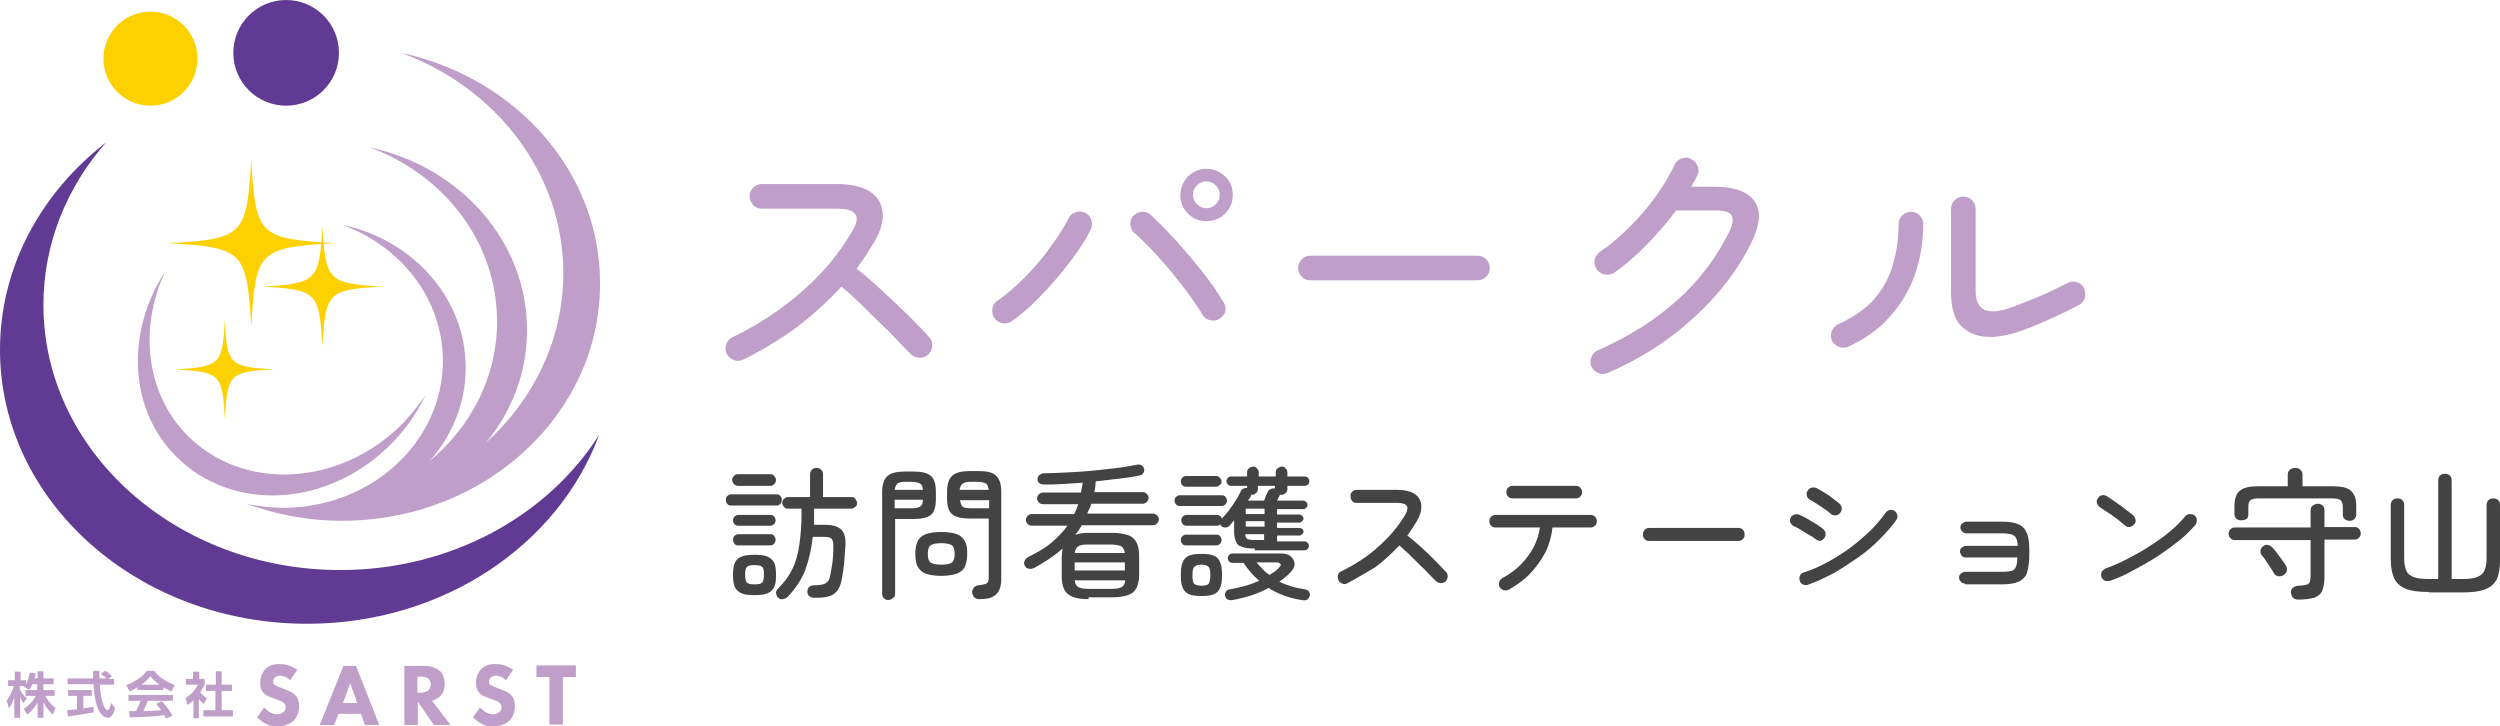 <?xml version="1.0" encoding="utf-8"?>
<!-- Generator: Adobe Illustrator 27.9.1, SVG Export Plug-In . SVG Version: 6.00 Build 0)  -->
<svg version="1.1" id="レイヤー_1" xmlns="http://www.w3.org/2000/svg" xmlns:xlink="http://www.w3.org/1999/xlink" x="0px"
	 y="0px" viewBox="0 0 558.3 162.2" style="enable-background:new 0 0 558.3 162.2;" xml:space="preserve">
<style type="text/css">
	.st0{fill:#BF9EC9;}
	.st1{fill:#613B93;}
	.st2{fill:#FDD000;}
	.st3{enable-background:new    ;}
	.st4{fill:#444344;}
</style>
<g>
	<g>
		<g>
			<g>
				<path class="st0" d="M64.8,151.9c-1-0.9-1.8-1-2.2-1c-0.4,0-0.9,0.1-1.3,0.5c-0.2,0.2-0.3,0.5-0.3,0.8c0,0.3,0.1,0.6,0.3,0.7
					c0.3,0.3,0.8,0.4,1.7,0.8l1,0.4c0.6,0.2,1.3,0.5,1.8,1c0.8,0.7,1,1.7,1,2.5c0,1.4-0.5,2.6-1.2,3.3c-1.2,1.2-2.9,1.3-3.7,1.3
					c-1,0-1.8-0.1-2.6-0.6c-0.7-0.3-1.4-1-1.9-1.4l1.6-2.2c0.3,0.3,0.9,0.8,1.2,1c0.5,0.3,1,0.5,1.7,0.5c0.4,0,1-0.1,1.4-0.5
					c0.3-0.2,0.5-0.6,0.5-1.1c0-0.4-0.2-0.7-0.5-1c-0.4-0.3-1.2-0.6-1.5-0.7l-1.1-0.4c-0.6-0.2-1.3-0.5-1.8-1
					c-0.7-0.7-0.8-1.7-0.8-2.3c0-1.2,0.4-2.2,1.1-3c0.9-1,2-1.2,3.3-1.2c0.9,0,2.4,0.2,3.9,1.3L64.8,151.9z"/>
				<path class="st0" d="M80.6,159.4h-5l-1,2.5h-3.2l5.3-13.2h2.8l5.2,13.2h-3.2L80.6,159.4z M79.8,157l-1.6-4.4l-1.6,4.4H79.8z"/>
				<path class="st0" d="M94.8,148.7c1.7,0,2.7,0.6,3.4,1.1c0.6,0.5,1.1,1.5,1.1,3c0,0.8-0.2,1.9-1,2.7c-0.5,0.4-1.1,0.8-1.8,1
					l4.1,5.4h-3.7l-3.6-5.2v5.2h-3v-13.2H94.8z M93.2,154.7h0.7c0.6,0,1.3-0.1,1.8-0.6c0.2-0.2,0.5-0.6,0.5-1.3
					c0-0.8-0.4-1.1-0.6-1.3c-0.5-0.4-1.3-0.4-1.7-0.4h-0.7V154.7z"/>
				<path class="st0" d="M113,151.9c-1-0.9-1.8-1-2.2-1c-0.4,0-0.9,0.1-1.3,0.5c-0.2,0.2-0.3,0.5-0.3,0.8c0,0.3,0.1,0.6,0.3,0.7
					c0.3,0.3,0.8,0.4,1.7,0.8l1,0.4c0.6,0.2,1.3,0.5,1.8,1c0.8,0.7,1,1.7,1,2.5c0,1.4-0.5,2.6-1.2,3.3c-1.2,1.2-2.9,1.3-3.7,1.3
					c-1,0-1.8-0.1-2.6-0.6c-0.7-0.3-1.4-1-1.9-1.4l1.6-2.2c0.3,0.3,0.9,0.8,1.2,1c0.5,0.3,1,0.5,1.7,0.5c0.4,0,1-0.1,1.4-0.5
					c0.3-0.2,0.5-0.6,0.5-1.1c0-0.4-0.2-0.7-0.5-1c-0.4-0.3-1.2-0.6-1.5-0.7l-1.1-0.4c-0.6-0.2-1.3-0.5-1.8-1
					c-0.7-0.7-0.8-1.7-0.8-2.3c0-1.2,0.4-2.2,1.1-3c0.9-1,2-1.2,3.3-1.2c0.9,0,2.4,0.2,3.9,1.3L113,151.9z"/>
				<path class="st0" d="M125.7,151.2v10.6h-3v-10.6h-2.9v-2.6h8.8v2.6H125.7z"/>
			</g>
			<g>
				<path class="st0" d="M7.2,152.8c-0.3,0.7-0.5,1-0.7,1.3l-1.2-0.8c0-0.1,0.1-0.1,0.1-0.1h-1v0.7c0.2,0.5,0.9,1.5,1.6,2.1L5.2,157
					c-0.3-0.4-0.5-0.9-0.7-1.4v4.7H3.2v-4.6c-0.4,1.2-0.7,1.8-1.2,2.5l-0.5-1.7c0.7-1,1.2-2.1,1.6-3.3H1.8v-1.3h1.5v-1.9h1.3v1.9
					h1.2v0.9c0.5-0.9,0.7-1.8,0.9-2.6l1.3,0.2c-0.1,0.3-0.1,0.6-0.3,1.1h0.7v-1.6h1.3v1.6H12v1.3H9.7v1.3h2.5v1.3h-2.1
					c0.7,1.3,1.4,2,2.3,2.7l-0.6,1.5c-0.3-0.3-1.2-1-2.1-2.8v3.5H8.4v-3.5c-0.5,1-1.1,1.8-2.3,2.8l-0.8-1.3c1-0.6,1.9-1.5,2.7-2.9
					H5.7v-1.3h2.6v-1.3H7.2z"/>
				<path class="st0" d="M15,158.6c0.6-0.1,1.3-0.1,2.2-0.2v-3h-2v-1.3h5.3v1.3h-1.9v2.8c0.9-0.1,1.7-0.3,2.3-0.4l0,1.3
					c-1.6,0.3-3.7,0.6-5.7,0.9L15,158.6z M24.2,151.6h1.3v1.3h-3.2c0.2,3.8,1.1,5.7,1.7,5.7c0.4,0,0.7-1,0.8-1.6l0.9,1.1
					c-0.1,0.5-0.5,2.2-1.6,2.2c-0.6,0-2.9-0.5-3.2-7.5h-5.8v-1.3h5.7c0-0.3,0-1.4,0-1.7h1.4c0,0.2,0,1,0,1.7h1.6
					c-0.4-0.4-0.8-0.7-1.3-1l1-0.7c0.6,0.3,1,0.7,1.5,1.2L24.2,151.6z"/>
				<path class="st0" d="M30.7,153.5c-0.9,0.5-1.4,0.8-1.8,0.9l-0.7-1.4c2.7-1.1,4-2.3,4.6-3.2h1.6c0.6,0.8,1.7,2,4.6,3.2l-0.7,1.4
					c-0.4-0.2-0.9-0.4-1.8-0.9v0.6h-5.8V153.5z M37.1,160.5c-0.1-0.2-0.2-0.4-0.4-0.8c-1.4,0.2-3.2,0.4-7.7,0.5l-0.2-1.4
					c0.1,0,1.3,0,1.6,0c0.3-0.6,0.7-1.5,1-2.3h-2.7v-1.3h9.9v1.3h-5.6c-0.4,1-0.7,1.6-1,2.3c0.4,0,2.2,0,4-0.2
					c-0.2-0.3-0.5-0.7-1.1-1.4l1.2-0.6c1.3,1.3,2.2,2.8,2.4,3.2L37.1,160.5z M35.6,152.9c-1.2-0.9-1.8-1.5-2-1.9
					c-0.5,0.7-1.3,1.4-2,1.9H35.6z"/>
				<path class="st0" d="M44.6,160.4h-1.4v-4c-0.6,0.5-0.9,0.8-1.3,1l-0.5-1.5c1.3-0.8,2.4-2,2.8-3h-2.7v-1.3h1.6v-1.6h1.4v1.6h1.2
					v1.3c-0.4,0.8-0.7,1.3-1,1.7c0.7,0.8,1.2,1.1,1.5,1.3l-0.7,1.3c-0.3-0.3-0.7-0.6-1.1-1.1V160.4z M48.1,149.9h1.4v3h2.3v1.4h-2.3
					v4.3H52v1.4h-6.6v-1.4h2.7v-4.3H46v-1.4h2.2V149.9z"/>
			</g>
		</g>
		<g>
			<path class="st1" d="M76,127.3c-36.6,0-66.3-26.5-66.3-59.2c0-13.7,5.2-26.3,14-36.3C9.2,43,0,59.6,0,78.1
				c0,33.8,30.7,61.2,68.6,61.2c30.4,0,56.2-17.7,65.2-42.2C122.4,115.1,100.8,127.3,76,127.3z"/>
		</g>
		<g>
			<path class="st0" d="M89.6,11.8c21.2,7.8,36.2,26.9,36.2,49.2c0,14.8-6.6,28.2-17.3,37.9c5.8-7,9.2-15.7,9.2-25.2
				c0-19.9-15-36.5-35.2-40.8C99.2,39,111,54.1,111,71.8c0,12.4-5.8,23.5-15.1,31.2C101,97.3,104,90,104,82.1
				c0-15.5-11.8-28.6-27.6-31.9C89.6,55,98.9,66.8,98.9,80.6c0,18.1-16,32.8-35.7,32.8c-2.1,0-4.1-0.2-6-0.5
				c-0.7-0.1-1.4-0.2-2.1-0.4c0,0,0,0,0,0c0,0,0,0,0,0c0,0,0,0,0,0c0,0,0,0,0,0c0.5,0.2,1.1,0.4,1.6,0.6c0.1,0,0.3,0.1,0.4,0.1
				c6,2,12.5,3.1,19.3,3.1c31.8,0,57.6-23.7,57.6-52.9C134.1,38.3,115.1,17.3,89.6,11.8z"/>
		</g>
		<g>
			<path class="st0" d="M89.8,94.7c-13.9,13.9-35.3,15.1-47.8,2.7c-9.5-9.5-11-24.2-5.1-36.8c-8.8,13.5-8.2,30.8,2.5,41.4
				c12.5,12.5,33.8,11.3,47.8-2.7c3.3-3.3,5.9-7,7.8-11C93.4,90.6,91.7,92.7,89.8,94.7z"/>
		</g>
		<circle class="st1" cx="63.9" cy="11.8" r="11.8"/>
		<circle class="st2" cx="33.6" cy="13.1" r="10.5"/>
		<path class="st2" d="M39.1,82.5c10.1,0.6,10.6,1,11.1,11.1c0.6-10.1,1-10.6,11.1-11.1c-10.1-0.6-10.6-1-11.1-11.1
			C49.7,81.4,49.2,81.9,39.1,82.5z"/>
		<path class="st2" d="M58.6,64c12.2,0.7,12.7,1.2,13.4,13.4c0.7-12.2,1.2-12.7,13.4-13.4C73.3,63.3,72.7,62.7,72,50.5
			C71.3,62.7,70.8,63.3,58.6,64z"/>
		<path class="st2" d="M37.5,54.3c16.9,1,17.6,1.7,18.6,18.6c1-16.9,1.7-17.6,18.6-18.6c-16.9-1-17.6-1.7-18.6-18.6
			C55.1,52.6,54.4,53.4,37.5,54.3z"/>
	</g>
	<g>
		<g>
			<path class="st0" d="M166,80.3c-0.7,0.3-1.4,0.4-2.1,0.1c-0.7-0.3-1.3-0.7-1.6-1.4c-0.3-0.7-0.4-1.4-0.1-2.1
				c0.2-0.7,0.7-1.3,1.4-1.6c5.8-2.8,11.1-6.3,15.7-10.4c4.7-4.1,8.4-8.7,11.2-13.6c1.8-3.1,0.6-4.7-3.5-4.7h-16.9
				c-0.8,0-1.4-0.3-1.9-0.8c-0.5-0.6-0.8-1.2-0.8-2c0-0.8,0.3-1.4,0.8-1.9c0.5-0.5,1.2-0.8,1.9-0.8H187c3.2,0,5.6,0.6,7.3,1.7
				c1.7,1.1,2.6,2.7,2.8,4.6c0.2,2-0.4,4.2-1.9,6.7c-0.6,1-1.2,1.9-1.8,2.9c-0.7,1-1.4,2-2.1,3c1.9,1.5,3.9,3.2,5.9,5.1
				c2,1.9,4,3.7,5.8,5.5s3.3,3.3,4.4,4.6c0.6,0.5,0.8,1.2,0.8,1.9c0,0.8-0.3,1.4-0.8,2c-0.6,0.5-1.2,0.8-2,0.8s-1.4-0.3-2-0.8
				c-0.8-0.8-1.8-1.8-3-3.1c-1.2-1.3-2.5-2.6-4-4c-1.4-1.4-2.9-2.8-4.3-4.2c-1.5-1.4-2.8-2.7-4.2-3.8c-3,3.3-6.4,6.3-10.1,9.2
				C174,75.9,170.1,78.3,166,80.3z"/>
		</g>
		<g>
			<path class="st0" d="M226,71.7c-0.6,0.4-1.3,0.6-2.1,0.5c-0.7-0.1-1.3-0.5-1.8-1.1c-0.4-0.6-0.6-1.3-0.5-2.1
				c0.1-0.8,0.5-1.4,1.1-1.8c2.2-1.5,4.3-3.4,6.4-5.5c2.1-2.2,4-4.4,5.6-6.7c1.7-2.3,3-4.4,3.9-6.2c0.3-0.7,0.8-1.1,1.6-1.4
				c0.7-0.3,1.4-0.2,2.1,0.1c0.7,0.3,1.1,0.8,1.4,1.6c0.3,0.7,0.2,1.4-0.1,2.1c-0.7,1.5-1.7,3.2-3,5c-1.3,1.9-2.8,3.8-4.4,5.7
				c-1.6,1.9-3.3,3.7-5.1,5.5C229.5,69,227.7,70.5,226,71.7z M272.3,71.2c-0.6,0.4-1.3,0.5-2.1,0.3c-0.8-0.2-1.3-0.6-1.7-1.3
				c-0.7-1.2-1.7-2.6-2.8-4.2c-1.2-1.6-2.4-3.2-3.8-4.9c-1.4-1.7-2.8-3.3-4.3-4.9c-1.5-1.6-2.9-3-4.3-4.2c-0.6-0.5-0.8-1.2-0.9-1.9
				c0-0.8,0.2-1.4,0.7-1.9c0.6-0.6,1.2-0.9,2-0.9c0.8,0,1.4,0.2,2,0.8c1.4,1.3,2.9,2.8,4.4,4.4c1.5,1.6,3,3.3,4.5,5.1
				s2.9,3.5,4.1,5.2c1.3,1.7,2.3,3.3,3.2,4.8c0.4,0.6,0.5,1.3,0.3,2.1C273.4,70.2,273,70.8,272.3,71.2z M269.4,49.4
				c-1.6,0-3-0.6-4.1-1.7c-1.2-1.2-1.7-2.5-1.7-4.1c0-1.6,0.6-3,1.7-4.2c1.2-1.1,2.5-1.7,4.1-1.7c1.6,0,3,0.6,4.2,1.7
				s1.7,2.5,1.7,4.2c0,1.6-0.6,3-1.7,4.1C272.5,48.8,271.1,49.4,269.4,49.4z M269.4,46.5c0.8,0,1.5-0.3,2.1-0.9
				c0.6-0.6,0.9-1.3,0.9-2.1c0-0.8-0.3-1.5-0.9-2.1c-0.6-0.6-1.3-0.9-2.1-0.9c-0.8,0-1.5,0.3-2.1,0.9c-0.6,0.6-0.9,1.3-0.9,2.1
				c0,0.8,0.3,1.5,0.9,2.1C267.9,46.2,268.6,46.5,269.4,46.5z"/>
		</g>
		<g>
			<path class="st0" d="M292.6,62.6c-0.8,0-1.4-0.3-1.9-0.8c-0.5-0.5-0.8-1.2-0.8-1.9c0-0.8,0.3-1.5,0.8-2c0.5-0.5,1.2-0.8,1.9-0.8
				H330c0.8,0,1.4,0.3,1.9,0.8c0.5,0.5,0.8,1.2,0.8,2c0,0.8-0.3,1.4-0.8,1.9c-0.5,0.5-1.2,0.8-1.9,0.8H292.6z"/>
		</g>
		<g>
			<path class="st0" d="M359,83.3c-0.7,0.3-1.4,0.3-2.1,0c-0.7-0.3-1.2-0.8-1.5-1.4c-0.3-0.7-0.3-1.4,0-2.2c0.3-0.7,0.8-1.2,1.5-1.5
				c6.8-3,12.7-6.7,17.7-11.2c5-4.5,8.9-9.7,11.7-15.5c0.7-1.5,0.8-2.6,0.4-3.4c-0.5-0.8-1.7-1.1-3.7-1.1h-8.7
				c-1.9,2.6-4.1,5.1-6.5,7.6c-2.4,2.5-4.9,4.6-7.3,6.3c-0.6,0.4-1.3,0.5-2.1,0.4c-0.7-0.1-1.3-0.5-1.8-1.1
				c-0.4-0.6-0.6-1.3-0.5-2.1c0.1-0.7,0.5-1.3,1.1-1.8c2.4-1.6,4.6-3.5,6.8-5.7s4.1-4.4,5.8-6.8c1.7-2.4,3.1-4.7,4.1-6.9
				c0.3-0.7,0.8-1.2,1.6-1.5c0.7-0.3,1.4-0.3,2.1,0.1c0.7,0.3,1.2,0.8,1.5,1.6c0.3,0.7,0.3,1.4-0.1,2.1c-0.2,0.4-0.3,0.8-0.6,1.2
				c-0.2,0.4-0.5,0.8-0.7,1.3h5.2c4.4,0,7.4,1.1,8.9,3.2c1.5,2.1,1.3,5.2-0.6,9.1c-3,6.2-7.3,11.8-12.9,16.9
				C372.8,76,366.4,80.1,359,83.3z"/>
		</g>
		<g>
			<path class="st0" d="M412.8,77.4c-0.7,0.3-1.4,0.3-2.1,0.1c-0.7-0.3-1.2-0.8-1.6-1.4c-0.3-0.7-0.3-1.4,0-2.2
				c0.3-0.7,0.8-1.2,1.4-1.5c3.5-1.6,6.3-3.5,8.2-5.8c2-2.3,3.3-4.9,4.1-7.8c0.8-2.8,1.2-5.8,1.2-8.8c0-0.8,0.3-1.4,0.8-1.9
				c0.6-0.5,1.2-0.8,2-0.8c0.8,0,1.4,0.3,1.9,0.8c0.5,0.5,0.8,1.2,0.8,1.9c0,4.2-0.7,8.1-2,11.7s-3.3,6.7-5.8,9.4
				C419.3,73.7,416.3,75.8,412.8,77.4z M451.6,73.8c-3.1,1.1-5.8,1.6-8.2,1.4c-2.4-0.2-4.3-1.1-5.7-2.7c-1.4-1.6-2-4.1-2-7.4V46.7
				c0-0.8,0.3-1.5,0.8-2c0.5-0.5,1.2-0.8,1.9-0.8c0.8,0,1.5,0.3,2,0.8c0.5,0.5,0.8,1.2,0.8,2v18.4c0,2.1,0.7,3.5,2,4.1
				c1.4,0.6,3.5,0.4,6.4-0.7c2.2-0.8,4.4-1.7,6.5-2.6s4-1.9,5.6-2.7c0.7-0.4,1.4-0.4,2.1-0.2c0.7,0.2,1.3,0.7,1.6,1.4
				c0.3,0.6,0.4,1.3,0.2,2.1c-0.2,0.7-0.7,1.3-1.3,1.6c-1.9,1-3.9,2-6.2,3C456,72.1,453.8,73,451.6,73.8z"/>
		</g>
	</g>
	<g class="st3">
		<path class="st4" d="M163.2,112.9c-0.3,0-0.6-0.1-0.8-0.4c-0.2-0.2-0.3-0.5-0.3-0.9c0-0.3,0.1-0.6,0.3-0.8
			c0.2-0.2,0.5-0.4,0.8-0.4h10.3c0.3,0,0.6,0.1,0.8,0.4c0.2,0.2,0.3,0.5,0.3,0.8c0,0.3-0.1,0.6-0.3,0.9c-0.2,0.2-0.5,0.4-0.8,0.4
			H163.2z M164.8,108.5c-0.3,0-0.6-0.1-0.9-0.4c-0.2-0.3-0.4-0.6-0.4-0.9c0-0.3,0.1-0.6,0.4-0.9c0.2-0.3,0.5-0.4,0.9-0.4h7.3
			c0.3,0,0.6,0.1,0.8,0.4s0.4,0.5,0.4,0.9c0,0.3-0.1,0.6-0.4,0.9s-0.5,0.4-0.8,0.4H164.8z M164.8,117.4c-0.3,0-0.6-0.1-0.8-0.4
			c-0.2-0.2-0.3-0.5-0.3-0.8s0.1-0.6,0.3-0.8c0.2-0.2,0.5-0.4,0.8-0.4h7.3c0.3,0,0.6,0.1,0.8,0.4c0.2,0.2,0.3,0.5,0.3,0.8
			s-0.1,0.6-0.3,0.8c-0.2,0.2-0.5,0.4-0.8,0.4H164.8z M164.8,121.8c-0.3,0-0.6-0.1-0.8-0.4c-0.2-0.2-0.3-0.5-0.3-0.9
			c0-0.3,0.1-0.6,0.3-0.8c0.2-0.2,0.5-0.4,0.8-0.4h7.3c0.3,0,0.6,0.1,0.8,0.4c0.2,0.2,0.3,0.5,0.3,0.8c0,0.3-0.1,0.6-0.3,0.9
			c-0.2,0.2-0.5,0.4-0.8,0.4H164.8z M168.5,132.9c-1.2,0-2.2-0.1-2.9-0.4c-0.7-0.3-1.2-0.8-1.5-1.4c-0.3-0.7-0.4-1.6-0.4-2.7
			c0-1.2,0.1-2.1,0.4-2.7c0.3-0.7,0.8-1.1,1.5-1.4c0.7-0.3,1.7-0.4,2.9-0.4c1.2,0,2.2,0.1,2.9,0.4c0.7,0.3,1.2,0.8,1.5,1.4
			s0.4,1.6,0.4,2.7c0,1.2-0.1,2.1-0.4,2.7s-0.8,1.1-1.5,1.4C170.7,132.8,169.8,132.9,168.5,132.9z M168.5,130.5
			c0.9,0,1.4-0.1,1.7-0.4c0.3-0.3,0.4-0.9,0.4-1.8c0-0.9-0.1-1.5-0.4-1.7c-0.3-0.3-0.9-0.4-1.7-0.4s-1.4,0.1-1.7,0.4
			c-0.3,0.3-0.4,0.9-0.4,1.7c0,0.9,0.1,1.5,0.4,1.8C167.1,130.4,167.7,130.5,168.5,130.5z M181.9,133.5c-0.4,0-0.8-0.1-1.1-0.3
			s-0.5-0.6-0.5-1s0.1-0.8,0.4-1.1c0.3-0.3,0.7-0.4,1.1-0.4c0.9,0,1.5-0.1,2-0.2c0.5-0.1,0.8-0.4,1.1-0.7s0.4-0.8,0.5-1.3
			c0.2-0.9,0.3-1.8,0.5-2.8c0.1-1,0.2-2.2,0.2-3.7c0-0.8-0.1-1.4-0.4-1.7c-0.3-0.3-0.9-0.4-1.7-0.4h-2.5c-0.3,2.8-0.9,5.3-1.7,7.5
			c-0.9,2.2-2.2,4.1-3.9,5.9c-0.3,0.3-0.6,0.4-1,0.5c-0.4,0.1-0.8,0-1.1-0.3c-0.3-0.2-0.4-0.6-0.5-1c0-0.4,0.1-0.7,0.4-1
			c1.3-1.3,2.4-2.7,3.2-4.3c0.8-1.6,1.3-3.4,1.6-5.5c0.3-2,0.5-4.4,0.5-7.1v-1H176c-0.4,0-0.7-0.1-0.9-0.4c-0.3-0.3-0.4-0.6-0.4-0.9
			c0-0.4,0.1-0.7,0.4-0.9c0.3-0.3,0.6-0.4,0.9-0.4h4.9v-5c0-0.4,0.1-0.8,0.4-1.1c0.3-0.3,0.6-0.4,1-0.4c0.4,0,0.8,0.1,1.1,0.4
			s0.4,0.6,0.4,1.1v5h6.3c0.4,0,0.7,0.1,0.9,0.4s0.4,0.6,0.4,0.9c0,0.4-0.1,0.7-0.4,0.9s-0.6,0.4-0.9,0.4h-8.3v1c0,0.5,0,0.9,0,1.3
			s0,0.9,0,1.3h2.5c1.7,0,2.9,0.4,3.6,1.1c0.7,0.7,1,1.9,0.9,3.6c-0.1,1.6-0.2,2.9-0.3,4c-0.1,1.1-0.3,2.3-0.5,3.4
			c-0.2,1.1-0.5,1.9-1,2.6c-0.5,0.6-1.1,1.1-2,1.3C184.4,133.4,183.3,133.5,181.9,133.5z"/>
		<path class="st4" d="M198.4,134c-0.4,0-0.7-0.1-1-0.4s-0.4-0.6-0.4-1v-22.7c0-1.7,0.4-2.9,1.2-3.6s2.1-1,3.9-1h1.9
			c1.8,0,3.1,0.3,3.9,1s1.1,1.9,1.1,3.6v1.6c0,1.7-0.4,2.9-1.1,3.5c-0.8,0.6-2,0.9-3.9,0.9h-4.1v16.6c0,0.4-0.1,0.8-0.4,1
			S198.8,134,198.4,134z M199.8,109.4h6.3c0-0.7-0.3-1.2-0.6-1.4c-0.4-0.2-1-0.4-1.9-0.4h-1.3c-0.9,0-1.5,0.1-1.9,0.4
			C200.1,108.3,199.9,108.7,199.8,109.4z M199.8,113.5h3.8c0.9,0,1.5-0.1,1.9-0.4c0.4-0.2,0.6-0.7,0.6-1.5h-6.3V113.5z M210.2,128.6
			c-1.5,0-2.6-0.2-3.5-0.5c-0.8-0.3-1.4-0.9-1.8-1.6c-0.3-0.7-0.5-1.6-0.5-2.8c0-1.2,0.2-2.1,0.5-2.8c0.3-0.7,0.9-1.2,1.8-1.6
			c0.8-0.3,2-0.5,3.5-0.5c1.5,0,2.7,0.2,3.5,0.5c0.8,0.3,1.4,0.9,1.8,1.6c0.4,0.7,0.5,1.6,0.5,2.8c0,1.2-0.2,2.1-0.5,2.8
			s-0.9,1.2-1.8,1.6C212.8,128.4,211.7,128.6,210.2,128.6z M210.2,126.1c1.2,0,2-0.2,2.4-0.5s0.6-1,0.6-1.9c0-0.9-0.2-1.6-0.6-1.9
			c-0.4-0.3-1.2-0.5-2.4-0.5c-1.2,0-2,0.2-2.4,0.5c-0.4,0.3-0.6,1-0.6,1.9c0,1,0.2,1.6,0.6,1.9S209,126.1,210.2,126.1z M218.7,133.8
			c-0.5,0-0.8-0.1-1.1-0.4c-0.3-0.3-0.4-0.6-0.5-1.1c0-0.4,0.1-0.8,0.4-1.1c0.3-0.3,0.6-0.5,1.1-0.5c0.7-0.1,1.2-0.2,1.5-0.3
			c0.3-0.1,0.5-0.3,0.6-0.6c0.1-0.3,0.1-0.6,0.1-1.1v-12.9h-4.2c-1.8,0-3.1-0.3-3.9-0.9c-0.8-0.6-1.2-1.8-1.2-3.5v-1.6
			c0-1.7,0.4-2.9,1.2-3.6c0.8-0.7,2.1-1,3.9-1h2c1.8,0,3.1,0.3,3.8,1c0.8,0.7,1.2,1.9,1.2,3.6v19.5c0,1.6-0.4,2.7-1.1,3.4
			C221.7,133.5,220.5,133.8,218.7,133.8z M214.3,109.4h6.5c-0.1-0.7-0.3-1.2-0.6-1.4c-0.4-0.2-1-0.4-1.9-0.4h-1.4
			c-0.9,0-1.5,0.1-1.9,0.4C214.6,108.3,214.4,108.7,214.3,109.4z M216.9,113.5h4v-1.8h-6.5c0.1,0.7,0.3,1.2,0.6,1.5
			C215.3,113.4,216,113.5,216.9,113.5z"/>
		<path class="st4" d="M243.1,133.8c-2.3,0-3.8-0.4-4.7-1.2c-0.9-0.8-1.3-2.1-1.3-4v-4.2c0-0.7,0.1-1.3,0.2-1.9
			c-1.8,1.6-3.9,3-6.3,4.3c-0.4,0.2-0.8,0.3-1.2,0.2c-0.4,0-0.7-0.2-0.9-0.6c-0.2-0.3-0.3-0.7-0.1-1.1s0.4-0.7,0.8-0.9
			c2-1,3.8-2,5.2-3.2c1.4-1.2,2.6-2.4,3.6-3.8h-8c-0.3,0-0.6-0.1-0.9-0.4c-0.2-0.2-0.4-0.5-0.4-0.9c0-0.3,0.1-0.6,0.4-0.9
			c0.2-0.2,0.5-0.4,0.9-0.4h9.5c0.2-0.4,0.3-0.7,0.5-1.1c0.1-0.4,0.3-0.8,0.4-1.1h-7.9c-0.3,0-0.6-0.1-0.9-0.4
			c-0.2-0.2-0.4-0.5-0.4-0.9c0-0.3,0.1-0.6,0.4-0.9c0.2-0.2,0.5-0.4,0.9-0.4h8.5c0.1-0.4,0.1-0.7,0.2-1.1c0.1-0.4,0.1-0.7,0.2-1.1
			c-1.5,0.1-3,0.2-4.5,0.3c-1.5,0.1-2.9,0.1-4.2,0.1c-0.4,0-0.8-0.1-1-0.3c-0.3-0.2-0.4-0.5-0.4-0.9c0-0.3,0.1-0.6,0.4-0.9
			c0.3-0.2,0.6-0.4,1-0.4c1.6,0,3.4-0.1,5.3-0.2c1.9-0.1,3.8-0.2,5.8-0.4c1.9-0.2,3.7-0.4,5.4-0.6c1.7-0.2,3.1-0.5,4.2-0.7
			c0.4-0.1,0.8-0.1,1.1,0.1c0.3,0.2,0.5,0.4,0.6,0.8c0.1,0.4,0,0.7-0.2,1c-0.2,0.3-0.5,0.4-0.9,0.5c-1.3,0.3-2.8,0.5-4.5,0.7
			c-1.7,0.2-3.4,0.4-5.2,0.6c0,0.4-0.1,0.8-0.1,1.2c-0.1,0.4-0.1,0.8-0.2,1.2h10.8c0.3,0,0.6,0.1,0.9,0.4c0.2,0.2,0.4,0.5,0.4,0.9
			c0,0.3-0.1,0.6-0.4,0.9c-0.2,0.2-0.5,0.4-0.9,0.4h-11.5c-0.1,0.4-0.2,0.8-0.4,1.1s-0.3,0.7-0.5,1.1h14.7c0.3,0,0.6,0.1,0.9,0.4
			c0.2,0.2,0.4,0.5,0.4,0.9c0,0.3-0.1,0.6-0.4,0.9c-0.2,0.2-0.5,0.4-0.9,0.4h-15.9c-0.4,0.7-0.9,1.5-1.5,2.1
			c0.4-0.1,0.9-0.2,1.4-0.3c0.5-0.1,1.1-0.1,1.7-0.1h5.1c1.5,0,2.7,0.2,3.6,0.5c0.9,0.3,1.5,0.9,1.9,1.6c0.4,0.8,0.6,1.8,0.6,3v4.2
			c0,1.2-0.2,2.2-0.6,3s-1,1.3-1.9,1.6c-0.9,0.3-2.1,0.5-3.6,0.5H243.1z M240,127.4h11.2v-1.8H240V127.4z M240,123.5h11.2
			c-0.1-0.7-0.4-1.2-0.8-1.5c-0.4-0.2-1.2-0.4-2.3-0.4h-5.1c-1,0-1.8,0.1-2.2,0.4C240.4,122.3,240.1,122.8,240,123.5z M243.1,131.5
			h5.1c1.1,0,1.8-0.1,2.3-0.4c0.4-0.2,0.7-0.7,0.8-1.5H240c0.1,0.8,0.4,1.3,0.8,1.5C241.3,131.4,242,131.5,243.1,131.5z"/>
		<path class="st4" d="M263.4,113c-0.3,0-0.6-0.1-0.8-0.4c-0.2-0.2-0.3-0.5-0.3-0.8s0.1-0.6,0.3-0.8c0.2-0.2,0.5-0.4,0.8-0.4h9.5
			c0.3,0,0.6,0.1,0.8,0.4c0.2,0.2,0.3,0.5,0.3,0.8s-0.1,0.6-0.3,0.8c-0.2,0.2-0.5,0.4-0.8,0.4H263.4z M280.2,122.5
			c-1.3,0-2.2-0.1-2.9-0.4c-0.7-0.2-1.1-0.6-1.3-1.2c-0.2-0.5-0.4-1.2-0.4-2.1v-2.6c-0.2,0.2-0.3,0.4-0.5,0.6
			c-0.2,0.2-0.3,0.4-0.5,0.6c-0.3,0.3-0.6,0.4-0.9,0.4c-0.4,0-0.7-0.1-0.9-0.3c-0.1-0.1-0.2-0.2-0.3-0.4c-0.2,0.2-0.4,0.3-0.7,0.3
			h-6.9c-0.3,0-0.6-0.1-0.8-0.4c-0.2-0.2-0.3-0.5-0.3-0.8s0.1-0.6,0.3-0.8c0.2-0.2,0.5-0.4,0.8-0.4h6.9c0.5,0,0.9,0.3,1.1,0.8
			c0.5-0.6,1.1-1.2,1.6-1.9c0.5-0.7,1-1.4,1.5-2.2c0.5-0.7,0.8-1.4,1.1-2c0.1-0.3,0.3-0.5,0.6-0.6s0.5-0.2,0.8-0.1v-0.5h-3.6
			c-0.3,0-0.5-0.1-0.7-0.3c-0.2-0.2-0.3-0.5-0.3-0.7c0-0.3,0.1-0.5,0.3-0.8c0.2-0.2,0.5-0.3,0.7-0.3h3.6v-0.9c0-0.4,0.1-0.7,0.4-0.9
			c0.3-0.2,0.6-0.4,0.9-0.4c0.4,0,0.7,0.1,0.9,0.4c0.2,0.2,0.4,0.5,0.4,0.9v0.9h3.8v-0.9c0-0.4,0.1-0.7,0.4-0.9
			c0.3-0.2,0.6-0.4,0.9-0.4c0.4,0,0.7,0.1,0.9,0.4c0.2,0.2,0.4,0.5,0.4,0.9v0.9h3.8c0.3,0,0.5,0.1,0.8,0.3c0.2,0.2,0.3,0.5,0.3,0.8
			c0,0.3-0.1,0.5-0.3,0.7c-0.2,0.2-0.5,0.3-0.8,0.3h-3.8v0.7c0,0.4-0.1,0.7-0.4,0.9c-0.2,0.2-0.5,0.4-0.9,0.4c-0.2,0-0.3,0-0.4,0
			l-0.1,0.3c-0.1,0.1-0.1,0.3-0.2,0.4s-0.2,0.4-0.3,0.6h5.9c0.2,0,0.4,0.1,0.6,0.3c0.2,0.2,0.3,0.4,0.3,0.7c0,0.2-0.1,0.4-0.3,0.6
			c-0.2,0.2-0.4,0.3-0.6,0.3h-5.9v1.2h5c0.2,0,0.4,0.1,0.6,0.3c0.2,0.2,0.3,0.4,0.3,0.6c0,0.2-0.1,0.4-0.3,0.6
			c-0.2,0.2-0.4,0.3-0.6,0.3h-5v1.2h5c0.2,0,0.4,0.1,0.6,0.2s0.3,0.4,0.3,0.6c0,0.2-0.1,0.4-0.3,0.6c-0.2,0.2-0.4,0.3-0.6,0.3h-5
			v1.3h6.1c0.3,0,0.5,0.1,0.7,0.3c0.2,0.2,0.3,0.4,0.3,0.7c0,0.3-0.1,0.5-0.3,0.7c-0.2,0.2-0.4,0.3-0.7,0.3H280.2z M264.8,121.8
			c-0.3,0-0.6-0.1-0.8-0.4c-0.2-0.2-0.3-0.5-0.3-0.8s0.1-0.6,0.3-0.8c0.2-0.2,0.5-0.4,0.8-0.4h6.9c0.3,0,0.6,0.1,0.8,0.4
			c0.2,0.2,0.3,0.5,0.3,0.8s-0.1,0.6-0.3,0.8c-0.2,0.2-0.5,0.4-0.8,0.4H264.8z M264.8,108.7c-0.3,0-0.6-0.1-0.8-0.4
			c-0.2-0.2-0.3-0.5-0.3-0.8s0.1-0.6,0.3-0.8c0.2-0.2,0.5-0.4,0.8-0.4h6.8c0.3,0,0.6,0.1,0.8,0.4c0.2,0.2,0.4,0.5,0.4,0.8
			s-0.1,0.6-0.4,0.8c-0.2,0.2-0.5,0.4-0.8,0.4H264.8z M268.3,133.1c-1.2,0-2.1-0.1-2.8-0.4c-0.7-0.3-1.1-0.8-1.4-1.5
			c-0.3-0.7-0.4-1.6-0.4-2.8c0-1.2,0.1-2.1,0.4-2.8s0.7-1.2,1.4-1.5c0.7-0.3,1.6-0.4,2.8-0.4c1.2,0,2.1,0.1,2.8,0.4
			c0.7,0.3,1.1,0.8,1.4,1.5c0.3,0.7,0.4,1.6,0.4,2.8c0,1.2-0.1,2.1-0.4,2.8c-0.3,0.7-0.7,1.2-1.4,1.5
			C270.4,133,269.5,133.1,268.3,133.1z M268.3,130.8c0.8,0,1.3-0.1,1.6-0.4c0.2-0.3,0.4-0.9,0.4-1.9c0-0.9-0.1-1.6-0.4-1.9
			s-0.8-0.5-1.6-0.5c-0.8,0-1.3,0.2-1.6,0.5s-0.4,0.9-0.4,1.9c0,1,0.1,1.6,0.4,1.9C267,130.6,267.5,130.8,268.3,130.8z M275.3,134
			c-0.4,0.1-0.8,0-1.1-0.1c-0.3-0.2-0.5-0.4-0.6-0.8c-0.1-0.4,0-0.7,0.2-1c0.2-0.3,0.5-0.5,0.9-0.5c1.2-0.2,2.4-0.5,3.5-0.8
			s2.1-0.7,3-1.1c-1.3-1.1-2.5-2.5-3.5-4h-2.5c-0.3,0-0.5-0.1-0.7-0.3c-0.2-0.2-0.3-0.5-0.3-0.7c0-0.3,0.1-0.5,0.3-0.8
			c0.2-0.2,0.5-0.3,0.7-0.3H286c1,0,1.8,0.2,2.3,0.7s0.8,1,0.8,1.7s-0.4,1.3-1.1,2c-0.3,0.3-0.7,0.7-1.1,1s-0.8,0.6-1.2,0.9
			c1.6,0.8,3.5,1.4,5.7,1.7c0.4,0.1,0.7,0.2,0.9,0.5c0.2,0.3,0.3,0.6,0.2,1c-0.1,0.3-0.3,0.6-0.6,0.8c-0.3,0.2-0.7,0.2-1.2,0.1
			c-2.7-0.4-5.2-1.3-7.4-2.7c-1.1,0.6-2.4,1.2-3.7,1.6C278.4,133.3,276.9,133.7,275.3,134z M278.2,114.8h4.2v-1.2h-4.2V114.8z
			 M278.2,117.6h4.2v-1.2h-4.2V117.6z M280.2,120.6h2.1v-1.3h-4.2c0,0.5,0.2,0.9,0.5,1.1C279,120.5,279.5,120.6,280.2,120.6z
			 M278.7,111.8h3.6c0.1-0.3,0.3-0.7,0.4-1.1c0.2-0.4,0.3-0.7,0.4-0.8c0.1-0.3,0.3-0.5,0.7-0.7c0.3-0.1,0.6-0.2,0.9-0.1v-0.6h-3.8
			v0.7c0,0.4-0.1,0.7-0.4,0.9c-0.2,0.2-0.5,0.4-0.9,0.4c-0.1,0-0.2,0-0.2,0c0,0.1-0.1,0.2-0.1,0.4c-0.1,0.1-0.2,0.3-0.2,0.4
			C278.9,111.4,278.8,111.6,278.7,111.8z M283.5,128.4c0.4-0.2,0.7-0.5,1.1-0.7c0.3-0.2,0.6-0.5,0.9-0.8c0.4-0.4,0.6-0.7,0.5-0.9
			c-0.1-0.2-0.4-0.4-1-0.4h-4.4c0.4,0.5,0.9,1,1.4,1.5C282.4,127.6,282.9,128,283.5,128.4z"/>
		<path class="st4" d="M300.8,130.3c-0.4,0.2-0.7,0.2-1.1,0s-0.7-0.4-0.8-0.8c-0.2-0.4-0.2-0.7-0.1-1.1s0.4-0.7,0.7-0.8
			c3.1-1.5,5.9-3.3,8.4-5.6c2.5-2.2,4.5-4.6,6-7.2c0.9-1.7,0.3-2.5-1.9-2.5h-9c-0.4,0-0.8-0.1-1-0.4c-0.3-0.3-0.4-0.7-0.4-1.1
			c0-0.4,0.1-0.8,0.4-1c0.3-0.3,0.6-0.4,1-0.4h9c1.7,0,3,0.3,3.9,0.9c0.9,0.6,1.4,1.4,1.5,2.5c0.1,1-0.2,2.2-1,3.6
			c-0.3,0.5-0.6,1-1,1.6c-0.4,0.5-0.7,1.1-1.1,1.6c1,0.8,2.1,1.7,3.2,2.7c1.1,1,2.1,2,3.1,3c1,1,1.7,1.8,2.3,2.4
			c0.3,0.3,0.4,0.6,0.4,1c0,0.4-0.2,0.8-0.4,1.1c-0.3,0.3-0.7,0.4-1.1,0.4s-0.8-0.1-1.1-0.4c-0.4-0.4-1-1-1.6-1.6
			c-0.6-0.7-1.3-1.4-2.1-2.1c-0.8-0.8-1.5-1.5-2.3-2.3c-0.8-0.7-1.5-1.4-2.2-2c-1.6,1.7-3.4,3.4-5.4,4.9
			C305,127.9,302.9,129.2,300.8,130.3z"/>
		<path class="st4" d="M336.9,131.7c-0.4,0.2-0.7,0.2-1.1,0.1c-0.4-0.1-0.7-0.4-0.9-0.7c-0.2-0.4-0.2-0.7-0.1-1.1
			c0.1-0.4,0.4-0.7,0.7-0.9c1.5-0.8,2.9-1.8,4.1-3c1.2-1.2,2.1-2.5,2.9-3.9c0.7-1.4,1.2-2.9,1.4-4.4H334c-0.4,0-0.7-0.1-1-0.4
			c-0.3-0.3-0.4-0.6-0.4-1c0-0.4,0.1-0.7,0.4-1c0.3-0.3,0.6-0.4,1-0.4h21.2c0.4,0,0.7,0.1,1,0.4c0.3,0.3,0.4,0.6,0.4,1
			c0,0.4-0.1,0.7-0.4,1s-0.6,0.4-1,0.4h-8.5c-0.2,1.9-0.7,3.7-1.5,5.4c-0.9,1.7-2,3.3-3.4,4.8C340.4,129.5,338.7,130.7,336.9,131.7z
			 M337.8,111.3c-0.4,0-0.7-0.1-1-0.4c-0.3-0.3-0.4-0.6-0.4-1c0-0.4,0.1-0.7,0.4-1c0.3-0.3,0.6-0.4,1-0.4h14.1c0.4,0,0.7,0.1,1,0.4
			c0.3,0.3,0.4,0.6,0.4,1c0,0.4-0.1,0.7-0.4,1c-0.3,0.3-0.6,0.4-1,0.4H337.8z"/>
		<path class="st4" d="M368.3,120.8c-0.4,0-0.8-0.1-1-0.4c-0.3-0.3-0.4-0.6-0.4-1c0-0.4,0.1-0.8,0.4-1.1c0.3-0.3,0.6-0.4,1-0.4h19.9
			c0.4,0,0.8,0.1,1,0.4c0.3,0.3,0.4,0.6,0.4,1.1c0,0.4-0.1,0.8-0.4,1c-0.3,0.3-0.6,0.4-1,0.4H368.3z"/>
		<path class="st4" d="M405.3,120.3c-0.3-0.3-0.8-0.6-1.4-0.9c-0.6-0.4-1.2-0.7-1.8-1.1c-0.6-0.4-1.1-0.6-1.5-0.8
			c-0.4-0.2-0.6-0.5-0.8-0.8c-0.1-0.4-0.1-0.8,0.1-1.1c0.2-0.4,0.5-0.6,0.9-0.7s0.8-0.1,1.1,0.1c0.5,0.2,1.1,0.5,1.8,0.9
			c0.7,0.4,1.3,0.8,2,1.2c0.6,0.4,1.2,0.8,1.5,1.1c0.3,0.3,0.5,0.6,0.5,1s-0.1,0.8-0.4,1.1c-0.3,0.3-0.6,0.5-1,0.5
			C406.1,120.7,405.7,120.6,405.3,120.3z M403.7,130.6c-0.4,0.1-0.8,0.1-1.1-0.1c-0.4-0.2-0.6-0.5-0.7-0.9c-0.1-0.4-0.1-0.8,0.1-1.1
			c0.2-0.4,0.5-0.6,0.9-0.7c1.7-0.5,3.4-1.3,5.1-2.2c1.7-0.9,3.4-2,5.1-3.2c1.6-1.2,3.1-2.5,4.5-3.8c1.4-1.4,2.5-2.7,3.5-4.1
			c0.2-0.3,0.5-0.5,0.9-0.6c0.4-0.1,0.8,0,1.1,0.2c0.3,0.2,0.5,0.5,0.6,0.9c0.1,0.4,0,0.8-0.2,1.1c-1,1.4-2.2,2.8-3.7,4.3
			c-1.5,1.5-3.1,2.9-5,4.2s-3.7,2.5-5.5,3.5C407.2,129.2,405.4,130,403.7,130.6z M408.8,114.7c-0.3-0.3-0.7-0.6-1.3-1
			c-0.6-0.4-1.2-0.8-1.8-1.2c-0.6-0.4-1.1-0.7-1.5-0.9c-0.4-0.2-0.6-0.5-0.7-0.9c-0.1-0.4-0.1-0.8,0.2-1.1c0.2-0.4,0.5-0.6,0.9-0.7
			c0.4-0.1,0.8,0,1.1,0.1c0.5,0.3,1.1,0.6,1.7,1c0.7,0.4,1.3,0.8,1.9,1.3s1.1,0.8,1.5,1.2c0.3,0.3,0.5,0.6,0.5,1
			c0,0.4-0.1,0.8-0.4,1.1c-0.3,0.3-0.6,0.5-1,0.5C409.4,115.1,409.1,115,408.8,114.7z"/>
		<path class="st4" d="M438.8,130.3c-0.4,0-0.7-0.1-0.9-0.4c-0.3-0.3-0.4-0.6-0.4-0.9c0-0.4,0.1-0.7,0.4-0.9s0.6-0.4,0.9-0.4h8.3
			c0.9,0,1.6-0.1,2.1-0.2c0.5-0.1,0.8-0.5,1-0.9c0.2-0.5,0.3-1.2,0.3-2.1H439c-0.4,0-0.7-0.1-0.9-0.4s-0.4-0.6-0.4-0.9
			c0-0.4,0.1-0.7,0.4-0.9s0.6-0.4,0.9-0.4h11.6c0-0.8-0.2-1.4-0.4-1.8c-0.2-0.4-0.6-0.6-1.1-0.8c-0.5-0.1-1.1-0.2-2-0.2h-8
			c-0.3,0-0.6-0.1-0.9-0.4s-0.4-0.6-0.4-0.9c0-0.4,0.1-0.7,0.4-0.9s0.6-0.4,0.9-0.4h8c1.6,0,2.8,0.2,3.7,0.6
			c0.9,0.4,1.5,1.1,1.9,2.1s0.5,2.4,0.5,4.3c0,1.9-0.2,3.3-0.5,4.3s-1,1.7-1.9,2.1c-0.9,0.4-2.1,0.6-3.7,0.6H438.8z"/>
		<path class="st4" d="M474.5,117.3c-0.5-0.4-1.1-0.9-1.7-1.4c-0.7-0.5-1.3-1-2-1.4c-0.7-0.4-1.2-0.8-1.8-1.2
			c-0.3-0.2-0.6-0.5-0.7-0.9c-0.1-0.4-0.1-0.8,0.2-1.1c0.2-0.4,0.5-0.6,0.9-0.7c0.4-0.1,0.8,0,1.1,0.2c0.5,0.3,1.2,0.8,1.9,1.3
			c0.7,0.5,1.5,1,2.2,1.6c0.7,0.5,1.3,1,1.7,1.3c0.3,0.3,0.5,0.6,0.6,1c0.1,0.4,0,0.8-0.3,1.1c-0.2,0.3-0.6,0.5-1,0.6
			C475.2,117.7,474.8,117.6,474.5,117.3z M471.2,129.7c-0.4,0.1-0.8,0.1-1.1,0c-0.4-0.2-0.6-0.4-0.8-0.8c-0.1-0.4-0.1-0.8,0-1.1
			c0.2-0.4,0.5-0.6,0.8-0.8c1.7-0.6,3.5-1.4,5.2-2.3c1.7-0.9,3.4-1.8,5-2.9c1.6-1,3.1-2.1,4.4-3.2c1.3-1.1,2.4-2.2,3.3-3.3
			c0.3-0.3,0.6-0.5,1-0.5c0.4,0,0.8,0.1,1.1,0.3c0.3,0.3,0.5,0.6,0.5,1c0,0.4-0.1,0.8-0.3,1.1c-0.9,1-2,2.2-3.5,3.4
			c-1.5,1.2-3.1,2.4-4.8,3.5c-1.8,1.2-3.6,2.2-5.5,3.2C474.8,128.3,473,129.1,471.2,129.7z"/>
		<path class="st4" d="M513.3,133.9c-0.5,0-0.9-0.1-1.2-0.4c-0.3-0.3-0.4-0.7-0.5-1.1c0-0.5,0.1-0.8,0.4-1.1
			c0.3-0.3,0.7-0.4,1.1-0.5c0.8,0,1.5-0.1,1.9-0.2c0.4-0.1,0.7-0.3,0.8-0.6c0.1-0.3,0.2-0.8,0.2-1.3v-8.1h-16.9
			c-0.4,0-0.7-0.1-1-0.4s-0.4-0.6-0.4-1c0-0.4,0.1-0.7,0.4-1c0.3-0.3,0.6-0.4,1-0.4h16.9V114c0-0.5,0.2-0.9,0.5-1.1
			c0.3-0.2,0.7-0.4,1.1-0.4c0.4,0,0.8,0.1,1.1,0.4s0.4,0.6,0.4,1.1v3.7h6.7c0.4,0,0.8,0.1,1,0.4c0.3,0.3,0.4,0.6,0.4,1
			c0,0.4-0.1,0.7-0.4,1s-0.6,0.4-1,0.4h-6.7v8.5c0,1.2-0.2,2.1-0.5,2.9s-0.9,1.2-1.8,1.6C516,133.7,514.8,133.9,513.3,133.9z
			 M500.5,116.2c-0.4,0-0.8-0.1-1.1-0.4s-0.4-0.6-0.4-1.1V113c0-1.6,0.4-2.8,1.2-3.4c0.8-0.7,2.1-1,4-1h6.7v-2.6
			c0-0.5,0.2-0.9,0.5-1.1c0.3-0.3,0.7-0.4,1.2-0.4c0.4,0,0.8,0.1,1.1,0.4c0.3,0.3,0.5,0.6,0.5,1.1v2.6h6.8c1.9,0,3.3,0.3,4,1
			c0.8,0.7,1.2,1.8,1.2,3.4v1.8c0,0.4-0.1,0.8-0.4,1.1s-0.6,0.4-1.1,0.4c-0.4,0-0.8-0.1-1.1-0.4c-0.3-0.2-0.4-0.6-0.4-1v-1.7
			c0-0.7-0.2-1.2-0.5-1.5c-0.4-0.3-1-0.4-2-0.4h-16.1c-1,0-1.6,0.1-2,0.4c-0.4,0.3-0.5,0.8-0.5,1.5v1.7c0,0.4-0.1,0.8-0.4,1
			C501.3,116.1,500.9,116.2,500.5,116.2z M510,128.4c-0.4,0.3-0.8,0.3-1.2,0.3c-0.4-0.1-0.8-0.3-1-0.7c-0.2-0.4-0.5-0.8-0.8-1.3
			c-0.3-0.5-0.7-1-1-1.5c-0.3-0.5-0.7-0.9-0.9-1.2c-0.3-0.3-0.3-0.7-0.3-1.1c0.1-0.4,0.3-0.7,0.6-0.9c0.4-0.3,0.7-0.4,1.1-0.3
			c0.4,0.1,0.7,0.3,1,0.6c0.3,0.3,0.6,0.7,1,1.2s0.7,1,1.1,1.5c0.4,0.5,0.6,0.9,0.9,1.3c0.2,0.4,0.3,0.8,0.2,1.2
			C510.6,127.8,510.4,128.1,510,128.4z"/>
		<path class="st4" d="M542.4,132.2c-2.2,0-3.8-0.2-5.1-0.7c-1.2-0.5-2.1-1.2-2.6-2.3c-0.5-1-0.8-2.5-0.8-4.3v-12.1
			c0-0.4,0.1-0.8,0.4-1.1c0.3-0.3,0.7-0.4,1.1-0.4c0.4,0,0.8,0.1,1.1,0.4s0.4,0.6,0.4,1.1v11.9c0,1.2,0.2,2.1,0.5,2.8
			c0.3,0.7,0.9,1.1,1.7,1.4c0.8,0.3,1.9,0.4,3.3,0.4h2.1v-22c0-0.4,0.1-0.8,0.4-1.1c0.3-0.3,0.7-0.4,1.1-0.4c0.4,0,0.8,0.1,1.1,0.4
			c0.3,0.3,0.4,0.6,0.4,1.1v22h2.2c1.5,0,2.6-0.1,3.4-0.4c0.8-0.3,1.3-0.7,1.7-1.4c0.3-0.7,0.5-1.6,0.5-2.8v-11.9
			c0-0.4,0.1-0.8,0.4-1.1s0.7-0.4,1.1-0.4c0.4,0,0.8,0.1,1.1,0.4c0.3,0.3,0.4,0.6,0.4,1.1V125c0,1.8-0.2,3.2-0.7,4.3
			c-0.5,1-1.3,1.8-2.6,2.3s-2.9,0.7-5.1,0.7H542.4z"/>
	</g>
</g>
</svg>
